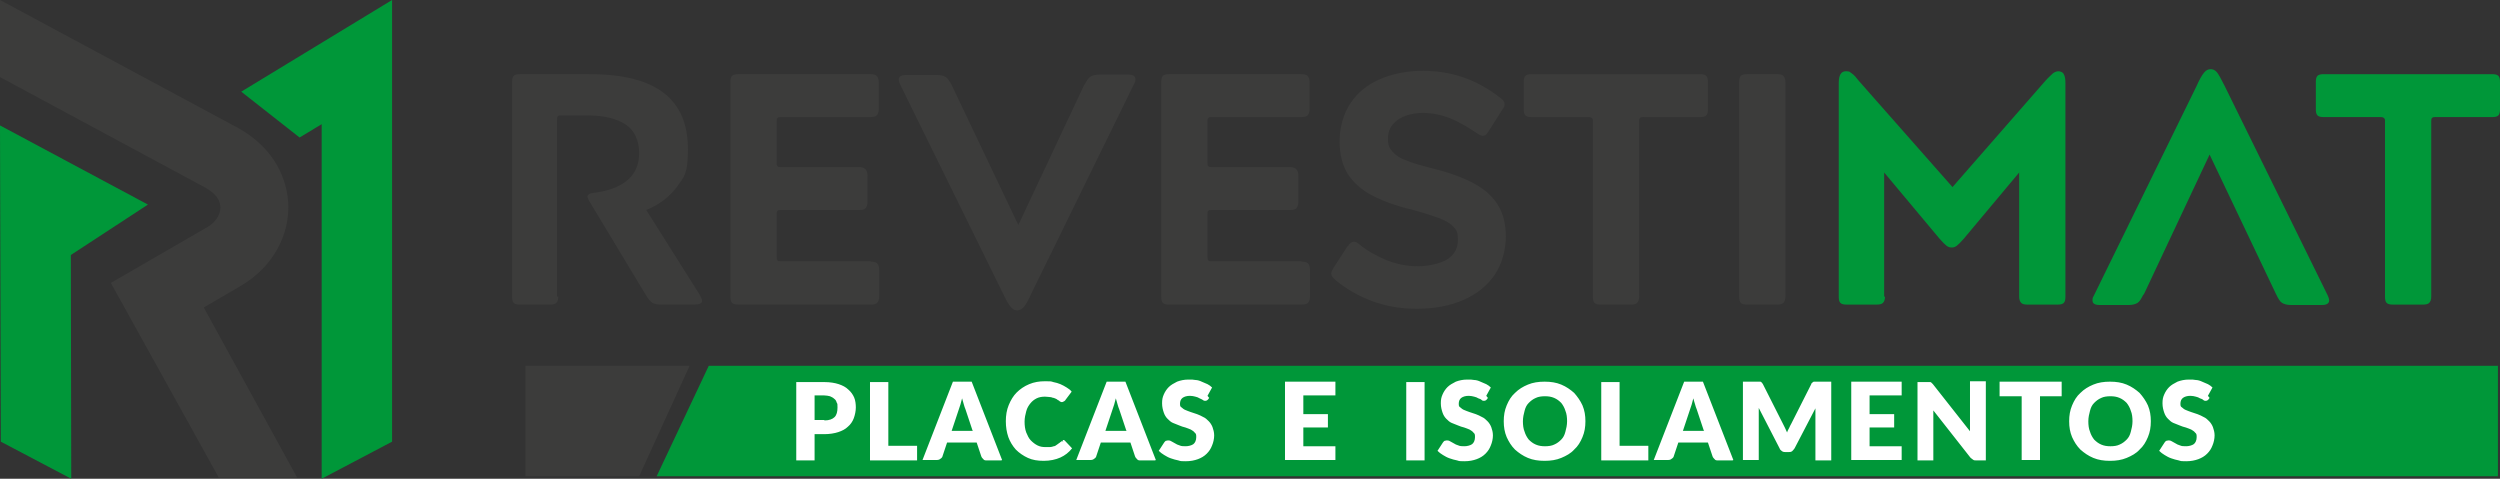 <svg xmlns="http://www.w3.org/2000/svg" id="uuid-f255292c-9916-476c-8023-353d37737175" viewBox="0 0 600 114.9"><rect x="0" y="0" width="600" height="114.9" fill="#333333" stroke="none"/><defs><style>.uuid-3afb76e0-b8d1-4198-87db-778e3e265479{fill:#fff;}.uuid-9ade9cf0-2d8f-46f8-b5c9-613caa156878,.uuid-93620b54-f86d-4f05-a8a5-e2a93d646cab{fill:#3c3c3b;}.uuid-9ade9cf0-2d8f-46f8-b5c9-613caa156878,.uuid-b0a88db7-e6cc-4056-b107-9199d9b0b737{fill-rule:evenodd;}.uuid-e85bd20f-27d9-419a-8100-6c81f546e6b6,.uuid-b0a88db7-e6cc-4056-b107-9199d9b0b737{fill:#009739;}</style></defs><g id="uuid-69711dc9-91a4-4af7-b16a-8b066b819326"><path class="uuid-93620b54-f86d-4f05-a8a5-e2a93d646cab" d="M428.5,71.2c0,.7-.2,1.2-.5,1.5-.3.3-.8.4-1.5.4h-7.2c-.7,0-1.2-.1-1.5-.4-.3-.3-.4-.8-.4-1.5V19.7c0-.7.1-1.2.4-1.5.3-.3.8-.4,1.5-.4h7.2c.7,0,1.2.1,1.5.4s.5.8.5,1.5v51.5ZM409.9,26.2c0,.7-.1,1.2-.4,1.5s-.8.4-1.5.4h-13.6c-.4,0-.6,0-.8.2-.2.2-.2.4-.2.8v42.1c0,.7-.2,1.2-.5,1.5-.3.3-.8.4-1.5.4h-7.2c-.7,0-1.2-.1-1.5-.4-.3-.3-.4-.8-.4-1.5V29.1c0-.4,0-.6-.3-.8-.2-.2-.5-.2-.8-.2h-13.6c-.7,0-1.2-.1-1.5-.4-.3-.3-.4-.8-.4-1.5v-6.5c0-.7.1-1.2.4-1.5.3-.3.8-.4,1.5-.4h40.4c.7,0,1.2.1,1.5.4s.4.8.4,1.5v6.5ZM323.5,59.1c.2-.3.4-.6.7-.8.2-.2.5-.3.7-.3.4,0,.9.2,1.4.7,2,1.6,4.2,2.8,6.6,3.8,2.4.9,4.8,1.4,7.3,1.4s5.5-.6,7.2-1.7c1.7-1.1,2.5-2.7,2.5-4.6s-.3-2.3-1-3.1c-.7-.8-1.8-1.5-3.4-2.1-1.6-.6-3.8-1.3-6.7-2.1-3.8-.9-7-2.1-9.5-3.4-2.5-1.3-4.4-3-5.8-5.1-1.3-2.1-2-4.7-2-7.9s.9-6.6,2.6-9.1c1.7-2.6,4.1-4.5,7.1-5.8,3-1.3,6.5-2,10.3-2,7,0,13.2,2.2,18.7,6.6.6.4.9.9.9,1.4s-.2.9-.6,1.4l-3.3,5.2c-.4.7-.9,1-1.3,1s-.8-.2-1.4-.6c-2.2-1.5-4.3-2.7-6.4-3.6-2.1-.8-4.3-1.3-6.6-1.3s-4.6.6-6.1,1.7c-1.5,1.1-2.3,2.6-2.3,4.4s.4,2.4,1.1,3.2c.7.8,1.8,1.6,3.3,2.1,1.4.6,3.5,1.2,6.2,1.9,4.1,1,7.4,2.2,10,3.6,2.6,1.4,4.5,3.1,5.8,5.2,1.3,2.1,1.9,4.6,1.9,7.6s-.9,6.6-2.7,9.2c-1.8,2.6-4.3,4.6-7.5,6-3.2,1.4-6.9,2.1-11.1,2.1s-7.3-.6-10.7-1.8c-3.3-1.2-6.2-2.9-8.8-5-.7-.6-1.1-1.1-1.1-1.6s.2-.8.6-1.5l3.3-5.1ZM312.4,62.8c.7,0,1.2.1,1.5.4.3.3.5.8.5,1.5v6.5c0,.7-.2,1.2-.5,1.5-.3.3-.8.4-1.5.4h-31.8c-.7,0-1.2-.1-1.5-.4-.3-.3-.4-.8-.4-1.5V19.7c0-.7.1-1.2.4-1.5.3-.3.8-.4,1.5-.4h31.7c.7,0,1.2.1,1.5.4.3.3.5.8.5,1.5v6.5c0,.7-.2,1.2-.5,1.5-.3.3-.8.4-1.5.4h-21.5c-.4,0-.6,0-.8.2-.2.2-.2.4-.2.8v10c0,.4,0,.6.2.8.2.2.4.2.8.2h18.8c.7,0,1.2.2,1.5.5.3.3.5.8.5,1.5v6.4c0,.7-.2,1.2-.5,1.5s-.8.4-1.5.4h-18.8c-.4,0-.6,0-.8.2-.2.1-.2.4-.2.8v10.3c0,.4,0,.6.2.8.2.2.4.2.8.2h21.6ZM260.3,20.3c.5-.9.9-1.6,1.4-1.9.5-.3,1.2-.5,2.1-.5h7c1.2,0,1.7.4,1.7,1.1s-.1.7-.4,1.3l-24.6,50.2c-.7,1.6-1.3,2.6-1.8,3.2-.5.5-1,.8-1.6.8s-1-.3-1.5-.8c-.5-.6-1.1-1.6-1.8-3.1l-24.7-50.2c-.3-.6-.4-1.1-.4-1.3,0-.7.6-1.1,1.7-1.1h7.5c.9,0,1.6.2,2.1.5.5.3.9,1,1.4,1.9l16,33.6,15.8-33.6ZM209,62.8c.7,0,1.2.1,1.5.4.3.3.5.8.5,1.5v6.5c0,.7-.2,1.2-.5,1.5-.3.3-.8.4-1.5.4h-31.8c-.7,0-1.2-.1-1.5-.4-.3-.3-.4-.8-.4-1.5V19.7c0-.7.1-1.2.4-1.5.3-.3.8-.4,1.5-.4h31.7c.7,0,1.2.1,1.5.4.3.3.5.8.5,1.5v6.5c0,.7-.2,1.2-.5,1.5-.3.3-.8.4-1.5.4h-21.5c-.4,0-.6,0-.8.2-.2.2-.2.4-.2.8v10c0,.4,0,.6.2.8.2.2.4.2.8.2h18.8c.7,0,1.2.2,1.5.5.3.3.5.8.5,1.5v6.4c0,.7-.2,1.2-.5,1.5s-.8.4-1.5.4h-18.8c-.4,0-.6,0-.8.2-.2.1-.2.4-.2.8v10.3c0,.4,0,.6.2.8.2.2.4.2.8.2h21.6ZM134,71.2c0,.7-.2,1.2-.5,1.5-.3.3-.8.4-1.5.4h-7.2c-.7,0-1.2-.1-1.5-.4-.3-.3-.4-.8-.4-1.5V19.7c0-.7.1-1.2.4-1.5.3-.3.8-.4,1.5-.4h16.7c8,0,13.9,1.5,17.8,4.5,3.9,3,5.8,7.5,5.8,13.5s-.9,6.6-2.6,9c-1.8,2.4-4.2,4.3-7.4,5.6l12.8,20.3c.4.7.6,1.2.6,1.5,0,.6-.6.9-1.9.9h-7.7c-1,0-1.8-.1-2.3-.4-.5-.3-1-.9-1.6-1.9l-13.5-22.4c-.3-.5-.5-.9-.5-1.2,0-.5.5-.8,1.4-.9,3.3-.4,6-1.3,8-2.9,2-1.6,3-3.8,3-6.7s-1.1-5.4-3.2-6.8c-2.1-1.4-5.2-2.2-9.3-2.2h-6.2c-.4,0-.6,0-.8.2-.2.1-.2.4-.2.8v42.5Z"></path><path class="uuid-e85bd20f-27d9-419a-8100-6c81f546e6b6" d="M600,26.2c0,.7-.1,1.2-.4,1.5s-.8.4-1.5.4h-13.6c-.4,0-.6,0-.8.2-.2.2-.2.4-.2.8v42.1c0,.7-.2,1.2-.5,1.5-.3.3-.8.4-1.5.4h-7.2c-.7,0-1.2-.1-1.5-.4-.3-.3-.4-.8-.4-1.5V29.1c0-.4,0-.6-.3-.8-.2-.2-.5-.2-.8-.2h-13.6c-.7,0-1.2-.1-1.5-.4-.3-.3-.4-.8-.4-1.5v-6.5c0-.7.1-1.2.4-1.5.3-.3.8-.4,1.5-.4h40.4c.7,0,1.2.1,1.5.4s.4.8.4,1.5v6.5ZM514.4,70.7c-.5,1-.9,1.7-1.4,2s-1.2.5-2.1.5h-7c-1.2,0-1.7-.4-1.7-1.1s.1-.7.4-1.3l24.6-50.2c.7-1.6,1.3-2.6,1.8-3.2s1-.8,1.6-.8,1.1.3,1.5.8c.4.5,1,1.6,1.8,3.2l24.7,50.2c.3.6.4,1.1.4,1.3,0,.7-.6,1.1-1.7,1.1h-7.5c-.9,0-1.6-.2-2.1-.5s-.9-1-1.4-2l-16-33.6-15.8,33.6ZM452.4,71.2c0,.7-.2,1.2-.5,1.5-.3.3-.8.4-1.5.4h-7.2c-.7,0-1.2-.1-1.5-.4-.3-.3-.4-.8-.4-1.5V19.9c0-1.9.6-2.8,1.7-2.8s.9.2,1.4.5c.5.3,1.1,1,1.8,1.9l22.4,25.4,22.2-25.4c.8-.9,1.5-1.5,1.9-1.9.4-.3.9-.5,1.3-.5s1.1.2,1.3.7c.3.5.4,1.2.4,2.1v51.3c0,.7-.1,1.2-.4,1.5-.3.3-.8.4-1.5.4h-7.2c-.7,0-1.2-.1-1.5-.4-.3-.3-.5-.8-.5-1.5v-29.8l-13.3,15.9c-.7.8-1.3,1.4-1.7,1.7-.4.3-.8.4-1.2.4s-.8-.1-1.2-.4c-.4-.3-1-.9-1.7-1.7l-13.3-15.9v29.8Z"></path><path class="uuid-93620b54-f86d-4f05-a8a5-e2a93d646cab" d="M0,0l57.3,30.8c4.1,2.3,7.1,5.3,9.1,8.7,1.8,3.2,2.8,6.7,2.8,10.2,0,3.5-.9,6.9-2.6,10-1.9,3.5-4.9,6.6-8.8,8.9l-8.9,5.2,22.4,40.8h-18.8l-25.9-46.7,23-13.3c1.3-.7,2.2-1.7,2.7-2.6.4-.7.6-1.5.6-2.2,0-.7-.2-1.4-.6-2.1-.5-.9-1.5-1.8-2.9-2.6L0,18.5V0Z"></path><polygon class="uuid-e85bd20f-27d9-419a-8100-6c81f546e6b6" points="57.9 22 94.1 0 94.1 106 77.2 114.9 77.2 29.8 71.9 33 57.9 22"></polygon><polygon class="uuid-e85bd20f-27d9-419a-8100-6c81f546e6b6" points="17 61.2 17.1 114.9 .2 106 0 30.1 35.5 49.1 17 61.2"></polygon><polygon class="uuid-b0a88db7-e6cc-4056-b107-9199d9b0b737" points="170.1 87.8 599.5 87.8 599.5 114.3 157.6 114.3 170.1 87.8"></polygon><path class="uuid-3afb76e0-b8d1-4198-87db-778e3e265479" d="M530.3,95.5c-.1.2-.3.4-.4.5-.1.1-.3.2-.5.2s-.4,0-.6-.2-.5-.3-.8-.4c-.3-.2-.6-.3-1-.4-.4-.1-.8-.2-1.3-.2-.8,0-1.4.2-1.8.5-.4.3-.6.8-.6,1.4s.1.7.4.9c.2.2.6.5.9.6.4.2.8.3,1.3.5.5.2,1,.3,1.5.5.5.2,1,.4,1.5.7.5.2.9.6,1.3,1,.4.4.7.9.9,1.4.2.6.4,1.2.4,2s-.2,1.7-.5,2.4c-.3.8-.7,1.4-1.3,2-.6.6-1.3,1-2.1,1.3-.8.3-1.8.5-2.9.5s-1.2,0-1.8-.2c-.6-.1-1.2-.3-1.8-.5-.6-.2-1.1-.5-1.6-.8-.5-.3-.9-.6-1.3-1l1.3-2c.1-.1.2-.3.4-.4.2,0,.3-.1.5-.1s.5,0,.8.2c.3.2.6.3.9.5.3.2.7.4,1.1.5.4.2.9.2,1.5.2s1.4-.2,1.8-.5c.4-.3.7-.9.7-1.7s-.1-.8-.4-1.1c-.2-.3-.6-.5-.9-.7-.4-.2-.8-.3-1.3-.5-.5-.1-1-.3-1.5-.5-.5-.2-1-.4-1.5-.6-.5-.2-.9-.6-1.3-1-.4-.4-.7-.9-.9-1.5-.2-.6-.4-1.3-.4-2.2s.1-1.4.4-2.1c.3-.7.7-1.3,1.2-1.8.5-.5,1.2-.9,2-1.3.8-.3,1.7-.5,2.7-.5s1.1,0,1.7.1c.5,0,1.1.2,1.5.4.5.2.9.4,1.4.6.4.2.8.5,1.1.8l-1.1,2ZM511.8,101.1c0-.9-.1-1.8-.4-2.5-.2-.7-.6-1.4-1-1.9-.5-.5-1-.9-1.7-1.2-.7-.3-1.4-.4-2.2-.4s-1.6.1-2.2.4c-.7.3-1.2.7-1.7,1.2-.5.5-.8,1.1-1,1.9-.2.7-.4,1.6-.4,2.5s.1,1.8.4,2.5c.2.7.6,1.4,1,1.9.5.5,1,.9,1.7,1.2.7.3,1.4.4,2.2.4s1.6-.1,2.2-.4c.7-.3,1.2-.7,1.7-1.2.5-.5.8-1.1,1-1.9.2-.7.4-1.6.4-2.5ZM516.2,101.1c0,1.4-.2,2.6-.7,3.8-.5,1.2-1.1,2.2-2,3-.8.9-1.9,1.5-3.1,2-1.2.5-2.5.7-4,.7s-2.8-.2-4-.7c-1.2-.5-2.2-1.2-3.1-2-.9-.9-1.5-1.9-2-3-.5-1.2-.7-2.4-.7-3.8s.2-2.6.7-3.8c.5-1.2,1.1-2.2,2-3,.9-.9,1.9-1.5,3.1-2,1.2-.5,2.5-.7,4-.7s2.8.2,4,.7c1.2.5,2.2,1.2,3.1,2,.8.9,1.5,1.9,2,3,.5,1.2.7,2.4.7,3.8ZM494.9,95.1h-5.3v15.3h-4.4v-15.3h-5.3v-3.5h14.9v3.5ZM476.6,91.7v18.8h-2.3c-.3,0-.6,0-.8-.2s-.5-.3-.7-.6l-8.8-11.2c0,.3,0,.7,0,1,0,.3,0,.6,0,.9v10.1h-3.8v-18.8h2.3c.2,0,.3,0,.5,0,.1,0,.2,0,.3,0,.1,0,.2.1.3.2,0,0,.2.2.3.3l8.9,11.3c0-.4,0-.7,0-1.1,0-.3,0-.7,0-1v-9.9h3.8ZM448.7,95v4.4h5.9v3.2h-5.9v4.5h7.7v3.3h-12.1v-18.8h12.1v3.3h-7.7ZM439.5,91.7v18.8h-3.8v-10.8c0-.2,0-.5,0-.8,0-.3,0-.6,0-.9l-5,9.6c-.2.3-.4.5-.6.7-.3.2-.6.2-.9.2h-.6c-.3,0-.6,0-.9-.2-.3-.2-.5-.4-.6-.7l-5-9.7c0,.3,0,.6,0,.9,0,.3,0,.6,0,.8v10.8h-3.8v-18.8h3.3c.2,0,.4,0,.5,0s.3,0,.4,0c.1,0,.2.1.3.2,0,0,.2.2.3.4l4.8,9.5c.2.3.3.7.5,1,.2.4.3.7.5,1.1.1-.4.3-.7.5-1.1s.3-.7.5-1l4.8-9.5c0-.2.2-.3.3-.4,0,0,.2-.2.3-.2.1,0,.2,0,.4,0s.3,0,.5,0h3.3ZM415.8,110.5h-3.4c-.4,0-.7,0-.9-.3-.2-.2-.4-.4-.5-.7l-1.1-3.3h-7.1l-1.1,3.3c0,.2-.3.5-.5.6-.2.2-.5.3-.9.3h-3.4l7.3-18.8h4.5l7.3,18.8ZM408.9,103.3l-1.7-5.1c-.1-.3-.3-.7-.4-1.2-.1-.4-.3-.9-.4-1.4-.1.5-.3,1-.4,1.5-.1.4-.3.8-.4,1.2l-1.7,5.1h5.1ZM395.6,107v3.5h-11.3v-18.8h4.4v15.3h7ZM376.1,101.1c0-.9-.1-1.8-.4-2.5-.2-.7-.6-1.4-1-1.9-.5-.5-1-.9-1.7-1.2-.7-.3-1.4-.4-2.2-.4s-1.6.1-2.2.4c-.7.3-1.2.7-1.7,1.2-.5.5-.8,1.1-1,1.9-.2.7-.4,1.6-.4,2.5s.1,1.8.4,2.5c.2.7.6,1.4,1,1.9.5.5,1,.9,1.7,1.2.7.3,1.4.4,2.2.4s1.6-.1,2.2-.4c.7-.3,1.2-.7,1.7-1.2.5-.5.8-1.1,1-1.9.2-.7.4-1.6.4-2.5ZM380.5,101.1c0,1.4-.2,2.6-.7,3.8-.5,1.2-1.1,2.2-2,3-.8.9-1.9,1.5-3.1,2-1.2.5-2.5.7-4,.7s-2.8-.2-4-.7c-1.2-.5-2.2-1.2-3.1-2-.9-.9-1.5-1.9-2-3-.5-1.2-.7-2.4-.7-3.8s.2-2.6.7-3.8c.5-1.2,1.1-2.2,2-3,.9-.9,1.9-1.5,3.1-2,1.2-.5,2.5-.7,4-.7s2.8.2,4,.7c1.2.5,2.2,1.2,3.1,2,.8.9,1.5,1.9,2,3,.5,1.2.7,2.4.7,3.8ZM357.1,95.5c-.1.2-.3.4-.4.5-.1.1-.3.2-.5.2s-.4,0-.6-.2-.5-.3-.8-.4c-.3-.2-.6-.3-1-.4-.4-.1-.8-.2-1.3-.2-.8,0-1.4.2-1.8.5-.4.3-.6.8-.6,1.4s.1.7.4.9c.2.2.6.5.9.6.4.2.8.3,1.3.5.5.2,1,.3,1.5.5.5.2,1,.4,1.5.7.5.2.9.6,1.3,1,.4.4.7.9.9,1.4.2.6.4,1.2.4,2s-.2,1.7-.5,2.4c-.3.8-.7,1.4-1.3,2-.6.6-1.3,1-2.1,1.3-.8.3-1.8.5-2.9.5s-1.2,0-1.8-.2c-.6-.1-1.2-.3-1.8-.5-.6-.2-1.1-.5-1.6-.8s-.9-.6-1.3-1l1.3-2c.1-.1.2-.3.4-.4.2,0,.3-.1.5-.1s.5,0,.8.2c.3.2.6.3.9.5.3.2.7.4,1.1.5.4.2.9.2,1.5.2s1.4-.2,1.8-.5c.4-.3.7-.9.7-1.7s-.1-.8-.4-1.1c-.2-.3-.6-.5-.9-.7-.4-.2-.8-.3-1.3-.5-.5-.1-1-.3-1.5-.5-.5-.2-1-.4-1.5-.6-.5-.2-.9-.6-1.3-1-.4-.4-.7-.9-.9-1.5-.2-.6-.4-1.3-.4-2.2s.1-1.4.4-2.1c.3-.7.7-1.3,1.2-1.8.5-.5,1.2-.9,2-1.3.8-.3,1.7-.5,2.7-.5s1.1,0,1.7.1c.5,0,1.1.2,1.5.4.5.2.9.4,1.4.6.4.2.8.5,1.1.8l-1.1,2ZM341.9,110.5h-4.4v-18.8h4.4v18.8ZM312.8,95v4.4h5.9v3.2h-5.9v4.5h7.7v3.3h-12.1v-18.8h12.1v3.3h-7.7ZM290.2,95.5c-.1.2-.3.4-.4.5-.1.1-.3.2-.5.2s-.4,0-.6-.2c-.2-.1-.5-.3-.8-.4-.3-.2-.6-.3-1-.4s-.8-.2-1.3-.2c-.8,0-1.4.2-1.8.5-.4.3-.6.8-.6,1.4s.1.7.4.9c.2.2.6.5.9.6.4.2.8.3,1.3.5.5.2,1,.3,1.5.5.5.2,1,.4,1.5.7.5.2.9.6,1.3,1,.4.4.7.9.9,1.4.2.6.4,1.2.4,2s-.2,1.7-.5,2.4c-.3.8-.7,1.4-1.3,2-.6.6-1.3,1-2.1,1.3-.8.3-1.8.5-2.9.5s-1.2,0-1.8-.2c-.6-.1-1.2-.3-1.8-.5s-1.1-.5-1.6-.8-.9-.6-1.3-1l1.3-2c.1-.1.2-.3.4-.4.2,0,.3-.1.5-.1s.5,0,.8.2c.3.2.6.3.9.5.3.2.7.4,1.1.5.4.2.9.2,1.5.2s1.4-.2,1.8-.5c.4-.3.7-.9.7-1.7s-.1-.8-.4-1.1c-.2-.3-.6-.5-.9-.7-.4-.2-.8-.3-1.3-.5-.5-.1-1-.3-1.5-.5-.5-.2-1-.4-1.5-.6-.5-.2-.9-.6-1.3-1-.4-.4-.7-.9-.9-1.5-.2-.6-.4-1.3-.4-2.2s.1-1.4.4-2.1c.3-.7.7-1.3,1.2-1.8.5-.5,1.2-.9,2-1.3.8-.3,1.7-.5,2.7-.5s1.1,0,1.7.1c.5,0,1.1.2,1.5.4.5.2.9.4,1.4.6.4.2.8.5,1.1.8l-1.1,2ZM277.2,110.5h-3.4c-.4,0-.7,0-.9-.3-.2-.2-.4-.4-.5-.7l-1.1-3.3h-7.1l-1.1,3.3c0,.2-.3.5-.5.6-.2.2-.5.3-.9.3h-3.4l7.3-18.8h4.5l7.3,18.8ZM270.3,103.3l-1.7-5.1c-.1-.3-.3-.7-.4-1.2s-.3-.9-.4-1.4c-.1.5-.3,1-.4,1.5-.1.4-.3.8-.4,1.2l-1.7,5.1h5.1ZM255,105.6c.1,0,.2,0,.3,0,.1,0,.2.1.3.2l1.7,1.8c-.8,1-1.7,1.7-2.8,2.2-1.1.5-2.5.8-4,.8s-2.7-.2-3.8-.7c-1.1-.5-2.1-1.2-2.9-2-.8-.9-1.4-1.9-1.8-3-.4-1.2-.6-2.4-.6-3.8s.2-2.7.7-3.9c.5-1.2,1.1-2.2,1.9-3,.8-.8,1.8-1.5,3-2,1.2-.5,2.4-.7,3.8-.7s1.4,0,2,.2c.6.1,1.2.3,1.7.5.5.2,1,.5,1.5.8.5.3.9.6,1.2,1l-1.5,2c0,.1-.2.2-.3.3-.1,0-.3.2-.5.2s-.3,0-.4-.1c-.1,0-.3-.2-.4-.3-.2,0-.3-.2-.5-.3-.2-.1-.4-.2-.7-.3-.3,0-.5-.2-.9-.2-.3,0-.7-.1-1.2-.1-.7,0-1.4.1-2,.4-.6.3-1.1.7-1.5,1.2-.4.5-.8,1.1-1,1.9-.2.7-.4,1.6-.4,2.5s.1,1.8.4,2.6c.3.7.6,1.4,1.1,1.9.5.5,1,.9,1.6,1.2.6.3,1.2.4,1.9.4s.8,0,1.1,0c.3,0,.6-.1.9-.2.3,0,.5-.2.8-.4.2-.2.5-.3.8-.6.1,0,.2-.2.3-.2.1,0,.2,0,.4,0ZM240.3,110.5h-3.4c-.4,0-.7,0-.9-.3-.2-.2-.4-.4-.5-.7l-1.1-3.3h-7.1l-1.1,3.3c0,.2-.3.5-.5.6-.2.2-.5.3-.9.3h-3.4l7.3-18.8h4.5l7.3,18.8ZM233.4,103.3l-1.7-5.1c-.1-.3-.3-.7-.4-1.2s-.3-.9-.4-1.4c-.1.5-.3,1-.4,1.5-.1.4-.3.8-.4,1.2l-1.7,5.1h5.1ZM220.1,107v3.5h-11.3v-18.8h4.4v15.3h7ZM197.9,91.7c1.3,0,2.5.2,3.4.5.9.3,1.7.7,2.3,1.3.6.5,1.1,1.2,1.4,1.9.3.7.4,1.6.4,2.4s-.2,1.8-.5,2.6c-.3.8-.8,1.5-1.4,2-.6.6-1.4,1-2.3,1.3-.9.3-2.1.5-3.4.5h-2.3v6.3h-4.4v-18.8h6.6ZM197.9,100.9c1.1,0,1.9-.3,2.4-.8.5-.5.7-1.3.7-2.3s0-.8-.2-1.2c-.1-.4-.3-.7-.6-.9-.3-.3-.6-.4-1-.6-.4-.1-.9-.2-1.4-.2h-2.3v5.9h2.3Z"></path><polygon class="uuid-9ade9cf0-2d8f-46f8-b5c9-613caa156878" points="126.1 87.8 165.5 87.8 153.4 114.3 126.1 114.3 126.1 87.8"></polygon></g></svg>